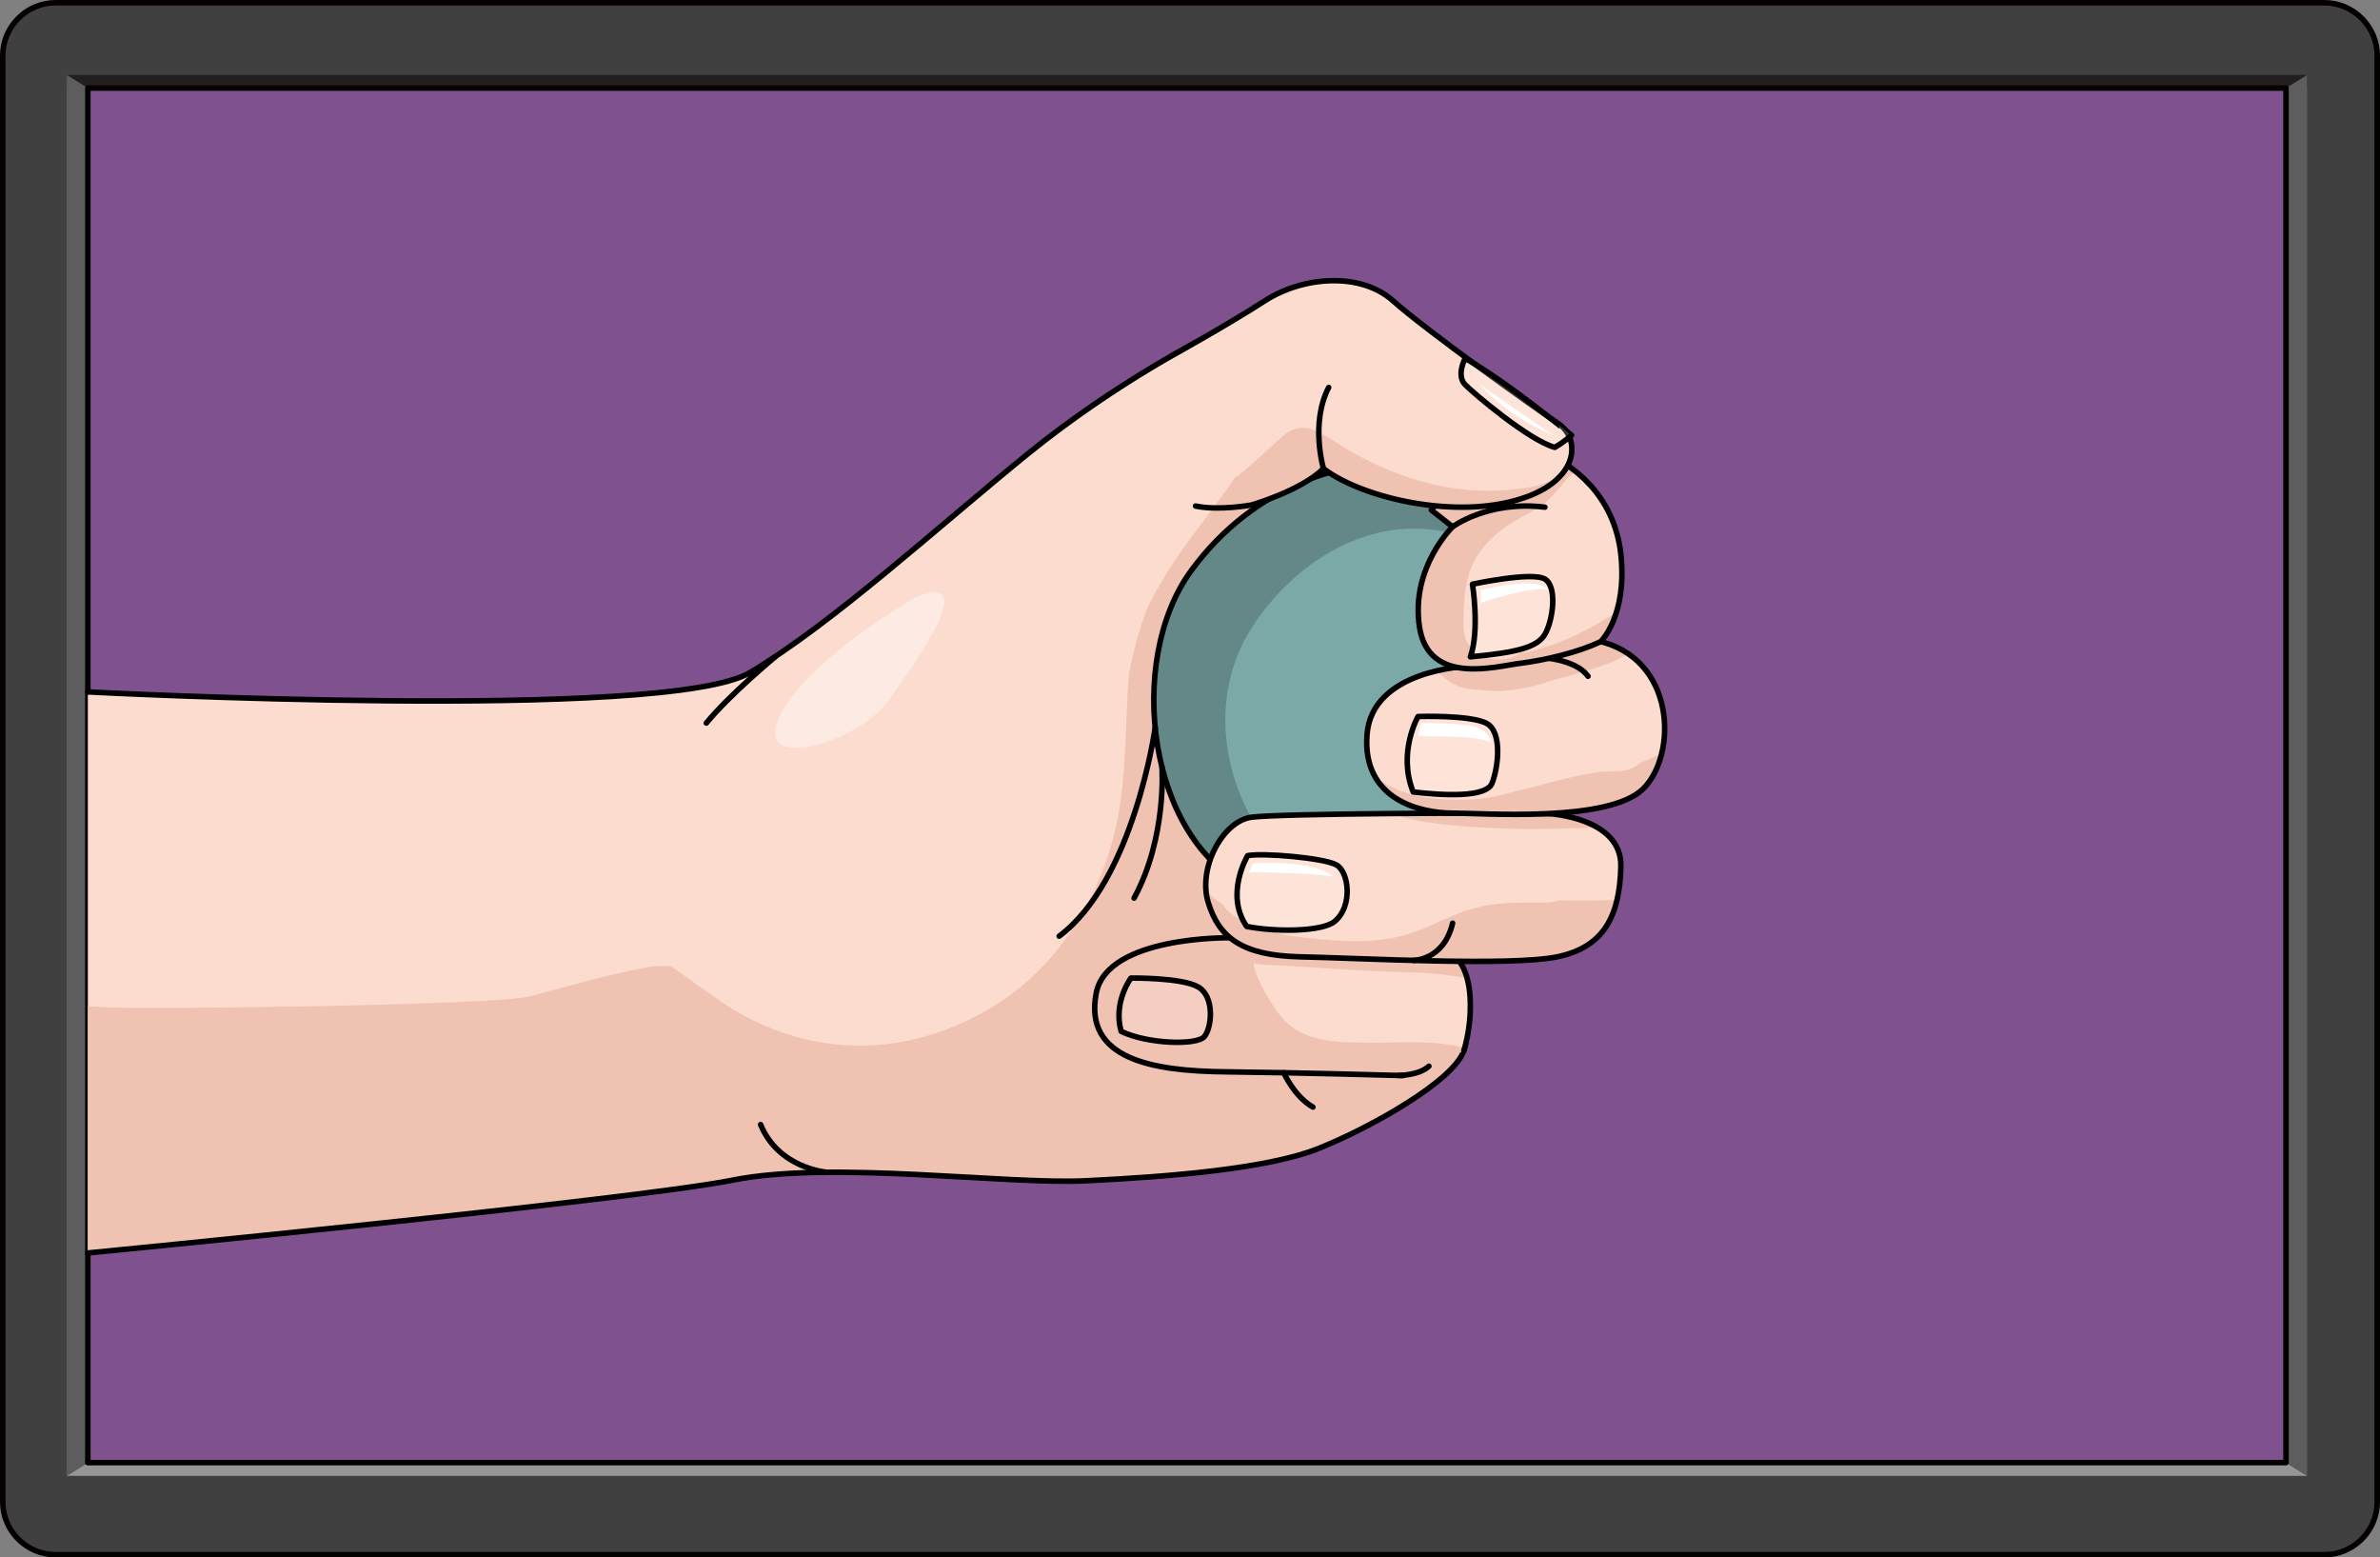 <?xml version="1.0" encoding="utf-8"?>
<!-- Generator: Adobe Illustrator 16.0.0, SVG Export Plug-In . SVG Version: 6.00 Build 0)  -->
<!DOCTYPE svg PUBLIC "-//W3C//DTD SVG 1.1//EN" "http://www.w3.org/Graphics/SVG/1.1/DTD/svg11.dtd">
<svg version="1.1" id="Layer_1" xmlns="http://www.w3.org/2000/svg" xmlns:xlink="http://www.w3.org/1999/xlink" x="0px" y="0px"
	 width="431.447px" height="282.25px" viewBox="0 0 431.447 282.25" enable-background="new 0 0 431.447 282.25"
	 xml:space="preserve">
<rect x="0" y="0" width="431.447" height="282.25" fill="#808080" stroke="none"/>
<g>
	<g>
		<path fill="#404041" d="M430.947,272.168c0,5.27-4.313,9.582-9.584,9.582H10.084c-5.271,0-9.584-4.313-9.584-9.582V10.083
			C0.5,4.813,4.813,0.5,10.084,0.5h411.279c5.271,0,9.584,4.313,9.584,9.583V272.168z"/>
		<rect x="12.093" y="13.571" fill="#231F20" width="406.146" height="2.396"/>
		<rect x="15.925" y="15.967" fill="#7F528F" width="398.479" height="249.098"/>
		<polygon fill="#969697" points="12.093,267.461 15.925,265.064 414.404,265.064 418.238,267.461 		"/>
		<polygon fill="#5D5D5F" points="418.238,13.571 414.404,15.967 414.404,265.064 418.238,267.461 		"/>
		<polygon fill="#5D5D5F" points="12.093,13.571 15.925,15.967 15.925,265.064 12.093,267.461 		"/>
		<path fill="none" stroke="#050000" stroke-linecap="round" stroke-linejoin="round" stroke-miterlimit="10" d="M430.947,272.168
			c0,5.27-4.313,9.582-9.584,9.582H10.084c-5.271,0-9.584-4.313-9.584-9.582V10.083C0.5,4.813,4.813,0.5,10.084,0.5h411.279
			c5.271,0,9.584,4.313,9.584,9.583V272.168z"/>
		
			<rect x="15.925" y="15.967" fill="none" stroke="#050000" stroke-linecap="round" stroke-linejoin="round" stroke-miterlimit="10" width="398.479" height="249.098"/>
	</g>
	<g>
		<path fill="#FCDCCE" d="M15.925,125.391c0,0,104.958,5.469,120.047-3.514c15.088-8.981,34.244-26.568,50.412-39.677
			c16.166-13.108,32.16-21.065,32.16-21.065l25.604,18.016c0,0,29.903,11.731,30.616,17.362c0.713,5.63-12.938,83.228-12.938,83.228
			s5.429,5.168,3.522,10.695c-1.906,5.529-16.978,13.943-26.273,17.677c-9.296,3.734-27.455,5.153-42.184,5.873
			c-14.73,0.718-46.074-3.717-64.037-0.124c-17.962,3.593-116.93,13.207-116.93,13.207"/>
		<path fill="#FDEAE2" d="M166.06,108.182c0,0-20.158,11.502-24.846,21.841c-4.688,10.341,14.695,4.319,19.852-3.03
			C166.222,119.642,177.936,103.459,166.06,108.182z"/>
		<path fill="#F0C2B2" d="M261.826,179.74c0,0,13.651-77.598,12.938-83.228c-0.713-5.631-30.616-17.362-30.616-17.362
			l-14.433-10.155c0.203,4.779-0.904,9.612-3.393,13.771c-4.519,7.556-10.538,14.065-15.1,21.583
			c-1.215,2.006-2.402,4.044-3.369,6.185c-0.09,0.248-0.256,0.692-0.501,1.336c-1.157,3.375-2.041,6.783-2.693,10.263
			c-0.808,9.703-0.267,19.405-2.677,29.005c-3.266,13.019-11.148,25.082-22.944,31.876c-13.931,8.024-29.514,8.779-43.793,1.241
			c-3.571-1.886-6.763-4.318-10.055-6.638c-1.086-0.766-2.188-1.587-3.326-2.331c-0.214-0.069-0.447-0.146-0.689-0.226
			c-1.019-0.004-2.038,0.02-3.059,0.087c-7.433,1.339-14.626,3.427-21.938,5.392c-6.319,1.698-70.005,2.406-76.532,2.023
			c-1.245-0.072-2.484-0.142-3.723-0.198v44.704c0,0,98.968-9.614,116.93-13.207c17.963-3.593,49.307,0.842,64.037,0.124
			c14.729-0.72,32.888-2.139,42.184-5.873c9.296-3.733,24.367-12.147,26.273-17.677C267.255,184.908,261.826,179.74,261.826,179.74z
			"/>
		<path fill="#F0C2B2" d="M207.925,110.301c0.012-0.018,0.003,0.02-0.027,0.105C209.599,106.339,209.608,106.303,207.925,110.301z"
			/>
		<path id="changecolor_12_" fill="#7AA9A8" d="M244.148,84.916c0,0-16.312,2.171-28.256,18.564
			c-11.943,16.393-7.728,48.824,10.538,57.314c18.267,8.49,50.576-11.287,50.7-44.705C277.255,82.67,251.797,84.852,244.148,84.916z
			"/>
		<path opacity="0.2" fill="#050505" d="M231.358,154.685c-9.628-11.032-12.71-27.971-4.477-40.871
			c6.766-10.603,18.867-19.176,32.037-17.886c6.215,0.608,11.541,1.99,16.242,5.934c-6.105-18.504-24.674-16.998-31.013-16.945
			c0,0-16.312,2.171-28.256,18.564c-11.943,16.393-7.728,48.824,10.538,57.314c4.369,2.031,9.544,2.428,14.889,1.424
			C237.649,160.464,234.271,158.022,231.358,154.685z"/>
		<path fill="none" stroke="#000000" stroke-linecap="round" stroke-linejoin="round" stroke-miterlimit="10" d="M244.148,84.916
			c0,0-16.312,2.171-28.256,18.564c-11.943,16.393-7.728,48.824,10.538,57.314c18.267,8.49,50.576-11.287,50.7-44.705
			C277.255,82.67,251.797,84.852,244.148,84.916z"/>
		<path fill="none" stroke="#000000" stroke-linecap="round" stroke-linejoin="round" stroke-miterlimit="10" d="M15.925,125.391
			c0,0,104.958,5.469,120.047-3.514c15.088-8.981,34.244-26.568,50.412-39.677c16.166-13.108,32.16-21.065,32.16-21.065
			l25.604,18.016c0,0,29.903,11.731,30.616,17.362c0.713,5.63-12.938,83.228-12.938,83.228s5.429,5.168,3.522,10.695
			c-1.906,5.529-16.978,13.943-26.273,17.677c-9.296,3.734-27.455,5.153-42.184,5.873c-14.73,0.718-46.074-3.717-64.037-0.124
			c-17.962,3.593-116.93,13.207-116.93,13.207"/>
		<path fill="#FCDCCE" d="M254.341,194.921c0,0-19.028-0.544-32.212-0.681c-13.184-0.135-25.751-2.281-23.398-14.292
			c2.034-10.394,24.271-9.998,24.271-9.998s35.058,1.929,37.728,2.137c6.932,0.544,6.522,12.369,4.62,18.349"/>
		<path fill="#F0C2B2" d="M224.138,170.87c1.017,1.442,1.705,3.735,3.749,3.82c0.384,0.018,0.742,0.068,1.089,0.135
			c8.529,0.338,17.084,1.151,25.477,1.343c3.754,0.086,7.715,0.372,11.507,1.117c-0.775-2.845-2.382-4.975-5.23-5.198
			c-2.499-0.195-33.366-1.897-37.313-2.114C223.665,170.25,223.907,170.544,224.138,170.87z"/>
		<path fill="#F0C2B2" d="M249.49,188.943c-6.348-0.06-13.431,0.453-17.682-5.24c-1.573-2.107-3.001-4.634-4.006-7.074
			c-0.73-1.773-0.959-4.505-1.843-6.516c-1.843-0.102-2.959-0.163-2.959-0.163s-22.236-0.396-24.271,9.998
			c-0.372,1.901-0.369,3.554-0.051,4.99c0.579,1.201,1.337,2.353,2.243,3.389c1.854,2.12,4.193,3.463,6.765,4.326
			c4.132,1.164,9.237,1.534,14.441,1.587c13.184,0.137,32.212,0.681,32.212,0.681l11.008-4.485c0.053-0.161,0.102-0.33,0.151-0.5
			C260.394,188.433,253.741,188.984,249.49,188.943z"/>
		<path fill="none" stroke="#000000" stroke-linecap="round" stroke-linejoin="round" stroke-miterlimit="10" d="M254.341,194.921
			c0,0-19.028-0.544-32.212-0.681c-13.184-0.135-25.751-2.281-23.398-14.292c2.034-10.394,24.271-9.998,24.271-9.998
			s35.058,1.929,37.728,2.137c6.932,0.544,6.522,12.369,4.62,18.349"/>
		<path opacity="0.2" fill="#FFFFFF" d="M205.011,177.254c0,0-3.262,4.35-1.768,9.649c4.758,2.312,13.729,2.582,15.087,0.951
			c1.358-1.63,1.902-7.202-1.087-8.97C214.253,177.117,205.011,177.254,205.011,177.254z"/>
		<path fill="none" stroke="#000000" stroke-linecap="round" stroke-linejoin="round" stroke-miterlimit="10" d="M205.011,177.254
			c0,0-3.262,4.35-1.768,9.649c4.758,2.312,13.729,2.582,15.087,0.951c1.358-1.63,1.902-7.202-1.087-8.97
			C214.253,177.117,205.011,177.254,205.011,177.254z"/>
		<path fill="#FCDCCE" d="M280.747,147.456c-10.686-0.218-48.68-0.038-53.868,0.641c-5.188,0.677-9.803,9.173-7.841,15.496
			c1.963,6.323,6.106,9.593,16.791,9.812c10.684,0.218,37.94,1.744,46.443,0c8.505-1.744,11.34-7.414,11.557-16.354
			C294.048,148.111,280.747,147.456,280.747,147.456z"/>
		<path fill="#F0C2B2" d="M253.155,147.727c1.705,0.548,3.46,0.939,5.229,1.226c4.669,0.754,10.958,1.092,16.36,1.253
			c4.878,0.146,9.901-0.143,14.885-0.21c-3.827-2.287-8.882-2.539-8.882-2.539c-5.147-0.104-16.632-0.118-27.735-0.026
			C253.057,147.53,253.116,147.623,253.155,147.727z"/>
		<path fill="#F0C2B2" d="M288.719,163.194c-2.065,0.007-4.13,0-6.196-0.015c-0.682,0.249-1.445,0.396-2.304,0.396
			c-3.728,0.009-7.646-0.143-11.315,0.616c-3.965,0.821-7.175,2.499-10.852,4.081c-5.367,2.308-10.953,2.568-16.689,2.129
			c-5.811-0.444-16.062-1.362-19.852-6.593c-1.056-0.679-2.027-1.476-2.882-2.421c0.063,0.752,0.188,1.492,0.409,2.204
			c1.963,6.323,6.106,9.593,16.791,9.812c10.684,0.218,37.94,1.744,46.443,0c6.402-1.313,9.588-4.852,10.867-10.332
			C291.652,163.124,290.169,163.189,288.719,163.194z"/>
		<path fill="none" stroke="#000000" stroke-linecap="round" stroke-linejoin="round" stroke-miterlimit="10" d="M280.747,147.456
			c-10.686-0.218-48.68-0.038-53.868,0.641c-5.188,0.677-9.803,9.173-7.841,15.496c1.963,6.323,6.106,9.593,16.791,9.812
			c10.684,0.218,37.94,1.744,46.443,0c8.505-1.744,11.34-7.414,11.557-16.354C294.048,148.111,280.747,147.456,280.747,147.456z"/>
		<path fill="#FCDCCE" d="M266.104,120.751c0,0-17.393,0.538-18.29,12.372c-0.896,11.834,9.696,14.229,15.517,14.236
			c5.819,0.006,28.233,1.723,34.51-4.374s6.097-23.848-8.427-26.896C283.316,117.345,272.2,120.751,266.104,120.751z"/>
		<path fill="#F0C2B2" d="M268.905,125.076c0.825,0.058,1.664,0.123,2.506,0.187c3.148-0.154,5.985-0.681,9.043-1.65
			c4.669-1.481,10.053-2.416,14.296-4.905c0.132-0.077,0.261-0.155,0.393-0.233c-1.587-1.08-3.481-1.912-5.729-2.384
			c-6.097,1.255-17.213,4.661-23.31,4.661c0,0-2.661,0.086-5.952,0.893c0.514,0.253,1.021,0.576,1.508,0.997
			C264.079,124.729,265.663,124.854,268.905,125.076z"/>
		<path fill="#F0C2B2" d="M297.39,138.203c-1.016,0.946-2.415,1.555-4.206,1.563c-1.001,0.003-1.976,0.031-2.941,0.075
			c-4.423,0.681-8.327,1.641-12.665,2.878c-0.811,0.231-1.672,0.413-2.549,0.572c-2.869,0.891-5.771,1.515-8.848,1.621
			c-5.952,0.205-12.342-0.487-16.912-4.213c2.99,5.347,9.797,6.654,14.062,6.659c5.819,0.006,28.233,1.723,34.51-4.374
			c1.604-1.56,2.77-3.884,3.392-6.527C300.001,137.161,298.719,137.731,297.39,138.203z"/>
		<path fill="none" stroke="#000000" stroke-linecap="round" stroke-linejoin="round" stroke-miterlimit="10" d="M277.131,119.035
			c0,0,8.085-0.171,10.744,3.521"/>
		<path fill="none" stroke="#000000" stroke-linecap="round" stroke-linejoin="round" stroke-miterlimit="10" d="M266.104,120.751
			c0,0-17.393,0.538-18.29,12.372c-0.896,11.834,9.696,14.229,15.517,14.236c5.819,0.006,28.233,1.723,34.51-4.374
			s6.097-23.848-8.427-26.896C283.316,117.345,272.2,120.751,266.104,120.751z"/>
		<path fill="#FCDCCE" d="M290.181,116.268c0,0,4.844-4.661,3.652-15.777c-1.193-11.117-9.262-16.496-13.565-18.29
			c-14.165,1.614-20.8,10.22-20.8,10.22l3.862,3.05c0,0-7.628,7.351-6.014,18.108c1.614,10.759,13.888,7.172,18.239,6.635
			S286.108,118.239,290.181,116.268z"/>
		<path fill="#F0C2B2" d="M276.726,118.184c-0.348,0.074-0.704,0.105-1.062,0.119c-3.731,2.657-10.413,1.003-10.38-4.974
			c0.023-4.316,0.197-9.455,2.838-13.114c2.975-4.119,6.239-5.701,10.525-8.082c2.889-1.605,4.385-4.646,6.906-6.755
			c-1.918-1.527-3.821-2.566-5.286-3.178c-14.165,1.614-20.8,10.22-20.8,10.22l3.862,3.05c0,0-7.628,7.351-6.014,18.108
			c1.614,10.759,13.888,7.172,18.239,6.635s10.553-1.974,14.625-3.945c0,0,1.717-1.673,2.854-5.367
			C288.021,114.222,282.546,116.957,276.726,118.184z"/>
		<path fill="none" stroke="#000000" stroke-linecap="round" stroke-linejoin="round" stroke-miterlimit="10" d="M290.181,116.268
			c0,0,4.844-4.661,3.652-15.777c-1.193-11.117-9.262-16.496-13.565-18.29c-14.165,1.614-20.8,10.22-20.8,10.22l3.862,3.05
			c0,0-7.628,7.351-6.014,18.108c1.614,10.759,13.888,7.172,18.239,6.635S286.108,118.239,290.181,116.268z"/>
		<path opacity="0.2" fill="#FFFFFF" d="M257.063,129.85c0,0-3.755,6.539-0.876,13.674c5.205,0.604,13.218,1.103,14.294-1.587
			c1.075-2.69,1.942-9.192-0.927-10.806C266.687,129.518,257.063,129.85,257.063,129.85z"/>
		<path fill="none" stroke="#000000" stroke-linecap="round" stroke-linejoin="round" stroke-miterlimit="10" d="M257.063,129.85
			c0,0-3.755,6.539-0.876,13.674c5.205,0.604,13.218,1.103,14.294-1.587c1.075-2.69,1.942-9.192-0.927-10.806
			C266.687,129.518,257.063,129.85,257.063,129.85z"/>
		<path opacity="0.2" fill="#FFFFFF" d="M226.171,155.062c0,0-4.196,6.986-0.178,12.829c4.854,0.985,13.563,1.042,15.945-0.902
			c3.344-2.727,2.632-9.032,0.277-10.275C239.859,155.472,228.968,154.523,226.171,155.062z"/>
		<path fill="none" stroke="#000000" stroke-linecap="round" stroke-linejoin="round" stroke-miterlimit="10" d="M226.171,155.062
			c0,0-4.196,6.986-0.178,12.829c4.854,0.985,13.563,1.042,15.945-0.902c3.344-2.727,2.632-9.032,0.277-10.275
			C239.859,155.472,228.968,154.523,226.171,155.062z"/>
		<path fill="none" stroke="#000000" stroke-linecap="round" stroke-linejoin="round" stroke-miterlimit="10" d="M256.187,174.051
			c0,0,5.554,0.023,7.144-6.751"/>
		<path fill="#FCDCCE" d="M226.857,91.521c0,0,9.063-2.611,13.058-6.605c6.605,5.07,22.609,9.063,34.592,5.837
			s12.129-11.244,7.996-13.978c-4.037-2.672-24.156-17.053-29.992-22.275c-5.838-5.223-16.285-4.454-23.197,0
			c-6.912,4.455-17.111,10.1-17.111,10.1"/>
		<path fill="#F0C2B2" d="M277.337,88.293c-11.959,2.09-23.361-1.021-33.609-7.156c-3.731-2.234-7.158-5.516-11.078-2.171
			c-2.904,2.478-5.545,5.223-8.586,7.519l2.794,5.037c0,0,9.063-2.611,13.058-6.605c6.605,5.07,22.609,9.063,34.592,5.837
			c4.118-1.109,6.838-2.784,8.467-4.615C281.23,87.22,279.249,87.959,277.337,88.293z"/>
		<path fill="none" stroke="#000000" stroke-linecap="round" stroke-linejoin="round" stroke-miterlimit="10" d="M212.202,64.6
			c0,0,10.199-5.645,17.111-10.1c6.912-4.454,17.359-5.223,23.197,0c5.836,5.223,25.955,19.604,29.992,22.275
			c4.133,2.733,3.986,10.752-7.996,13.978s-27.986-0.767-34.592-5.837c-3.994,3.994-13.058,6.605-13.058,6.605
			s-5.917,1.075-10.126,0.183"/>
		<path opacity="0.2" fill="#FFFFFF" d="M265.601,64.935c0,0-1.656,3.085,0,4.774c1.657,1.689,11.616,10.104,16.252,11.367
			c1.842-1.075,3.04-2.198,3.04-2.198S273.469,69.378,265.601,64.935z"/>
		<path fill="none" stroke="#000000" stroke-linecap="round" stroke-linejoin="round" stroke-miterlimit="10" d="M265.601,64.935
			c0,0-1.656,3.085,0,4.774c1.657,1.689,11.616,10.104,16.252,11.367c1.842-1.075,3.04-2.198,3.04-2.198
			S273.469,69.378,265.601,64.935z"/>
		<path fill="none" stroke="#000000" stroke-linecap="round" stroke-linejoin="round" stroke-miterlimit="10" d="M239.915,84.916
			c0,0-2.416-8.241,0.948-14.703"/>
		<path fill="none" stroke="#000000" stroke-linecap="round" stroke-linejoin="round" stroke-miterlimit="10" d="M149.744,212.424
			c0,0-8.626-0.72-11.86-8.623"/>
		<path fill="none" stroke="#000000" stroke-linecap="round" stroke-linejoin="round" stroke-miterlimit="10" d="M140.517,119.035
			c0,0-8.179,6.766-12.48,12.006"/>
		<path fill="none" stroke="#000000" stroke-linecap="round" stroke-linejoin="round" stroke-miterlimit="10" d="M209.414,131.838
			c0,0-3.825,27.654-17.407,37.82"/>
		<path fill="none" stroke="#000000" stroke-linecap="round" stroke-linejoin="round" stroke-miterlimit="10" d="M210.638,138.987
			c0,0,0.936,12.766-5.049,23.773"/>
		<path fill="none" stroke="#000000" stroke-linecap="round" stroke-linejoin="round" stroke-miterlimit="10" d="M263.33,95.47
			c0,0,6.425-4.817,16.729-3.556"/>
		<path opacity="0.2" fill="#FFFFFF" d="M266.927,105.873c0,0,1.34,8.342-0.375,13.162c8.589-0.802,12.102-1.737,13.507-4.08
			c1.405-2.342,2.343-8.608,0-10.013C277.718,103.537,266.927,105.873,266.927,105.873z"/>
		<path fill="none" stroke="#000000" stroke-linecap="round" stroke-linejoin="round" stroke-miterlimit="10" d="M266.927,105.873
			c0,0,1.34,8.342-0.375,13.162c8.589-0.802,12.102-1.737,13.507-4.08c1.405-2.342,2.343-8.608,0-10.013
			C277.718,103.537,266.927,105.873,266.927,105.873z"/>
		<path fill="none" stroke="#000000" stroke-linecap="round" stroke-linejoin="round" stroke-miterlimit="10" d="M253.567,194.899
			c0,0,3.702-0.001,5.467-1.681"/>
		<path fill="#FFFFFF" d="M268.186,69.61l13.357,9.264C281.543,78.874,273.5,75.715,268.186,69.61z"/>
		<path fill="none" stroke="#000000" stroke-linecap="round" stroke-linejoin="round" stroke-miterlimit="10" d="M232.724,194.404
			c0,0,1.898,4.319,5.288,6.227"/>
		<path fill="#FFFFFF" d="M268.404,106.937v2.285c0,0,9.52-3.151,12.216-2.285C279.009,104.182,268.404,106.937,268.404,106.937z"/>
		<path fill="#FFFFFF" d="M257.661,131.005c0,0-0.503,1.784-0.568,2.419c3.307,0.08,10.926-0.158,13.228,1.151
			c-0.755-2.658-3.2-3.175-6.614-3.373C260.294,131.005,257.661,131.005,257.661,131.005z"/>
		<path fill="#FFFFFF" d="M241.708,158.847c0,0-2.771-3.022-14.611-2.394c-0.342,1.068-0.684,1.624-0.684,1.624
			S236.923,158.078,241.708,158.847z"/>
	</g>
</g>
</svg>
